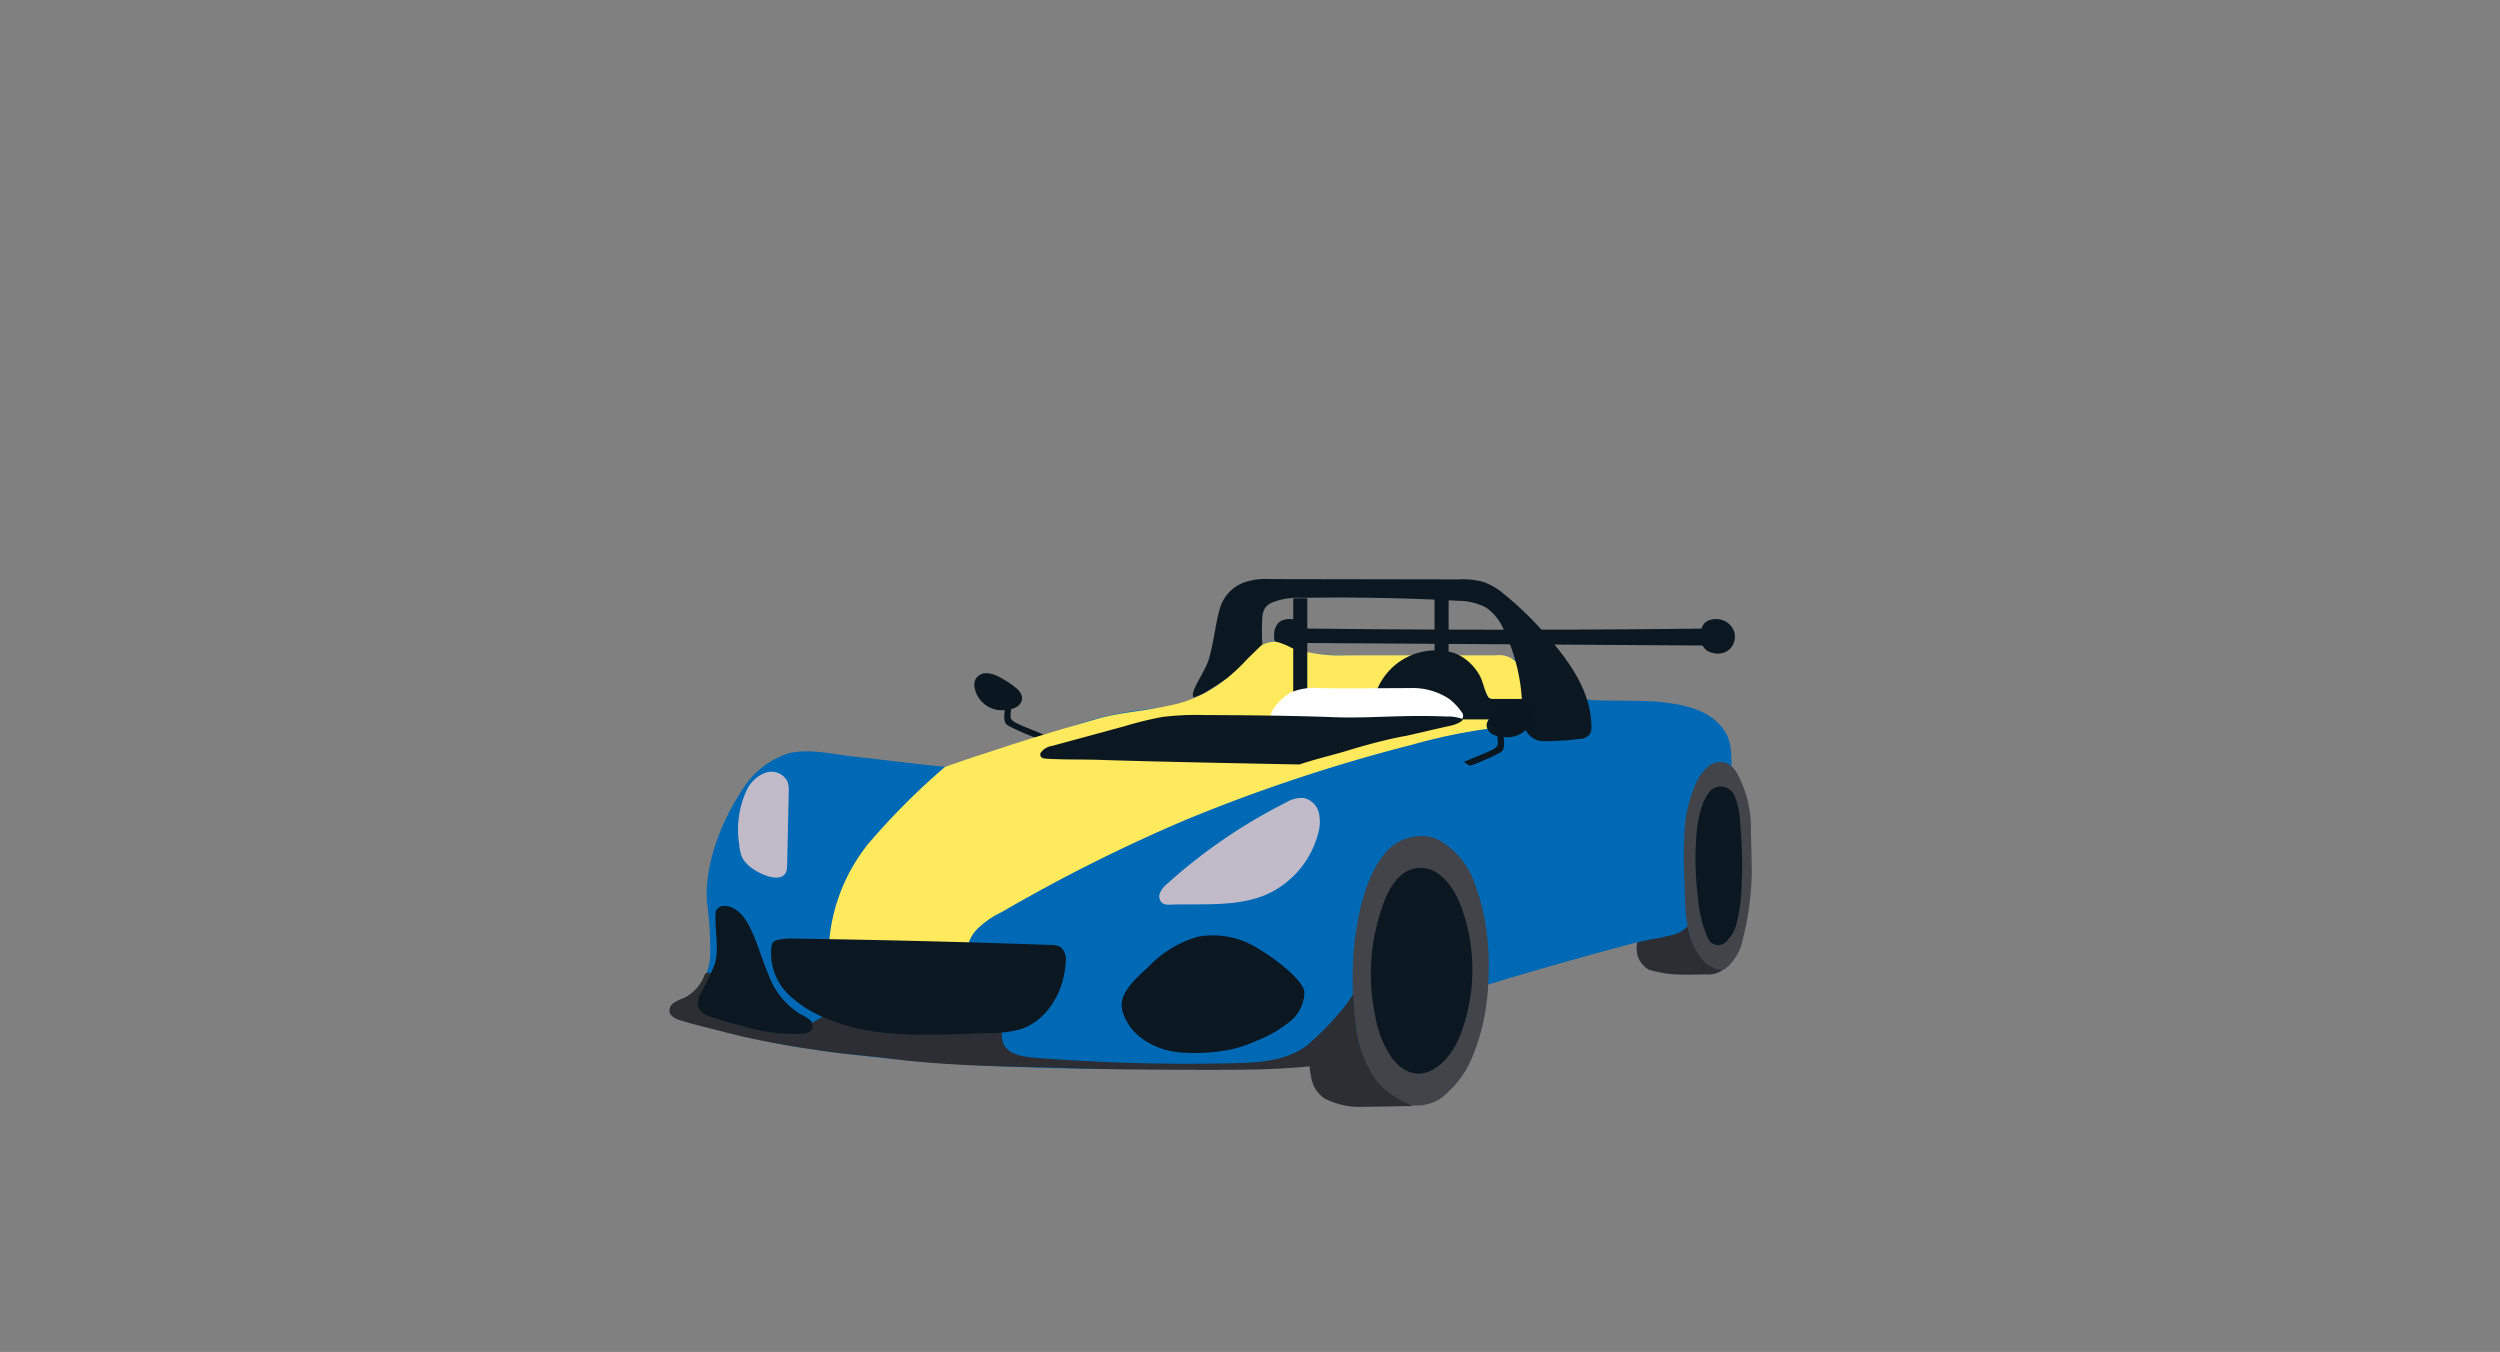 <svg xmlns="http://www.w3.org/2000/svg" viewBox="0 0 233 126"><rect x="0" y="0" width="233" height="126" fill="#808080" stroke="none"/><defs><style>.cls-1{fill:#0a1720;}.cls-2{fill:#0b1821;}.cls-3{fill:#0069b6;}.cls-4{fill:#ffea5d;}.cls-5{fill:#c1bbc9;}.cls-6{fill:#fff;}.cls-7{fill:#43444a;}.cls-8{fill:#2c2e33;}.cls-9{fill:none;}</style></defs><g id="レイヤー_2" data-name="レイヤー 2"><g id="テキスト"><path class="cls-1" d="M90.83,64.08a1.34,1.34,0,0,1,.12-.84,1.19,1.19,0,0,1,1-.5,2.64,2.64,0,0,1,1.15.34,8.35,8.35,0,0,1,1.54,1,1.42,1.42,0,0,1,.62.93,1,1,0,0,1-.48.86,2.11,2.11,0,0,1-1,.29A2.58,2.58,0,0,1,90.83,64.08Z"/><path class="cls-1" d="M97.33,68.5c-1-.45-1.84-.73-2.58-1.1a1.27,1.27,0,0,1-.53-.41,1.56,1.56,0,0,1,0-.68c0-.23.05-.47.06-.7l-.6,0c0,.47-.07.74-.08,1.11a1.28,1.28,0,0,0,.13.7.91.91,0,0,0,.34.27,22.49,22.49,0,0,0,2.62,1.13.23.23,0,0,0,.16,0S97.38,68.52,97.33,68.5Z"/><path class="cls-2" d="M119.72,60.81a1.28,1.28,0,0,1-.74-.57,2.12,2.12,0,0,1-.23-1.11,1.57,1.57,0,0,1,.39-1.07,1.18,1.18,0,0,1,.43-.26,1.84,1.84,0,0,1,1.84.36,1.75,1.75,0,0,1,.44.64A1.57,1.57,0,0,1,120,60.88Z"/><path class="cls-3" d="M148.37,65.25c2.06.1,4.07,0,6.12.15,2.22.22,4.64.66,6,2.39.91,1.13.84,2.2.9,3.66,1.11,1.41,1.35,3.63,1.41,5.29.08,1.88.17,4.54.15,6.42a16.13,16.13,0,0,1-.67,4.47c-.44,1.4-.9,2.6-2.31,3a17.87,17.87,0,0,1-3.53.09,5.16,5.16,0,0,1-2.73-.5,2.24,2.24,0,0,1-1.12-2.4c-4.63,1.22-9.49,2.59-14.08,4a19,19,0,0,1-.87,5.36,6.53,6.53,0,0,1-3.51,4,9.07,9.07,0,0,1-3.16.46c-1.36,0-2.72,0-4.09-.07a7,7,0,0,1-2.64-.5c-.81-.38-1.73-.84-1.79-1.74-15.67.46-31.29.69-46.81-1.54A80.5,80.5,0,0,1,63.6,95c-.57-.17-1.26-.59-1.08-1.15.12-.38.58-.51,1-.65a4.84,4.84,0,0,0,2.67-4.1A32.68,32.68,0,0,0,65.88,84c-.2-3.6,1.41-7.6,3.43-10.59a7.9,7.9,0,0,1,4-3.14c1.75-.57,4.29,0,6.12.23,4.1.44,6,.73,9,1,1.49.15,6.84-2.23,10.25-3.38a33.46,33.46,0,0,1,8.62-2.06,18.38,18.38,0,0,0,3.4-.53c2.13-.82,4.37-1.78,5.63-3.69.58-.9,1.2-2,2.27-2.06.74,0,1.35.52,2,.82A6,6,0,0,0,123,61c5.68.23,11.36.32,17,.3a4.87,4.87,0,0,1,2.73.85c.81.56,1.54,1.23,2.38,1.74A6.85,6.85,0,0,0,148.37,65.25Z"/><path class="cls-4" d="M88.07,71.48a64.42,64.42,0,0,0-7.16,7.18,16.74,16.74,0,0,0-3.67,9.75c4.28.09,8.6.25,12.87.28a3.41,3.41,0,0,1,1.21-2.33A8.31,8.31,0,0,1,93.37,85a153.92,153.92,0,0,1,17.23-8.63,157.73,157.73,0,0,1,21.15-7A50.45,50.45,0,0,1,141,67.66c.41,0,.83,0,1.24,0a28.09,28.09,0,0,0-.61-5.09,2.24,2.24,0,0,0-.35-.91,2.32,2.32,0,0,0-1.9-.58q-7,0-14.1,0a14.57,14.57,0,0,1-4.87-.68,6.25,6.25,0,0,0-1.49-.59c-1.7-.12-3,1.84-4.18,3.05a11.75,11.75,0,0,1-5.88,2.92c-2.16.5-4.39.6-6.52,1.2-2.78.79-5.25,1.53-8,2.4C92.51,70,90.4,70.64,88.07,71.48Z"/><path class="cls-2" d="M111.24,65c-.38-.55,1.07-2.33,1.44-3.62.51-1.82.6-3.3,1-4.61A3.62,3.62,0,0,1,116,54.27a5.83,5.83,0,0,1,2.28-.3L136,54a7.39,7.39,0,0,1,2.2.22,6,6,0,0,1,1.94,1.12,30.66,30.66,0,0,1,3.64,3.48c2.28,2.51,4.49,5.45,4.54,8.84a1.29,1.29,0,0,1-.17.8,1.37,1.37,0,0,1-1,.41,24,24,0,0,1-3.49.2,1.83,1.83,0,0,1-1.56-1.29,6.84,6.84,0,0,1-.24-2.12,17.49,17.49,0,0,0-1.69-6.93,4.79,4.79,0,0,0-1.64-2.09A5.47,5.47,0,0,0,136,56c-4.9-.27-9.82-.36-14.73-.28a6.36,6.36,0,0,0-2.74.45,1.6,1.6,0,0,0-.64.51,2,2,0,0,0-.24.91,20.18,20.18,0,0,0,0,2.46l-1.42,1.39a16.37,16.37,0,0,1-1.87,1.76c-.75.53-1.08.75-2,1.31A6,6,0,0,1,111.24,65Z"/><rect class="cls-2" x="120.53" y="55.76" width="1.31" height="9.18"/><rect class="cls-2" x="133.7" y="55.76" width="1.31" height="9.18"/><path class="cls-2" d="M130.74,61.47a6,6,0,0,1,4.58-.67,3.87,3.87,0,0,1,1.28.65A4.82,4.82,0,0,1,137.93,63c.3.6.38,1.19.68,1.79a.74.74,0,0,0,.19.27.7.7,0,0,0,.43.08c1.24,0,2.49,0,3.73,0,.26,0,.58,0,.69.29s.36.48.29.63c-.27.61-.3.85-1.62.9-.67,0-1.59.09-2.43.09-3.36,0-6.56,0-9.92,0a3,3,0,0,1-1.69-.37c-1-.67-.21-1.89.18-2.68A5.94,5.94,0,0,1,130.74,61.47Z"/><path class="cls-5" d="M70.21,81a3.12,3.12,0,0,1-1-1,3.39,3.39,0,0,1-.31-1.29,8.69,8.69,0,0,1,.72-5.12A3.13,3.13,0,0,1,71.4,72a1.68,1.68,0,0,1,2,.85,2.58,2.58,0,0,1,.11,1l-.15,6.87C73.34,82.55,71.08,81.62,70.21,81Z"/><path class="cls-5" d="M109.08,84.31a1.23,1.23,0,0,1-.74-.13.82.82,0,0,1-.21-1,2.26,2.26,0,0,1,.66-.82,50.37,50.37,0,0,1,11.07-7.57,2.81,2.81,0,0,1,1.65-.42,1.87,1.87,0,0,1,1.4,1.35,3.89,3.89,0,0,1-.07,2,8.63,8.63,0,0,1-3.76,5.09C116.21,84.65,112.32,84.2,109.08,84.31Z"/><path class="cls-6" d="M120.25,64.56a5.5,5.5,0,0,1,2.64-.43c2.6.06,5.92,0,8.52,0a6.14,6.14,0,0,1,3.64,1,5.15,5.15,0,0,1,1.14,1.19.56.56,0,0,1,.16.52c0,.18-.28.21-.46.2-5.27-.06-11.46.25-16.73.18a.86.86,0,0,1-.48-.09C117.8,66.62,119.5,65,120.25,64.56Z"/><path class="cls-2" d="M121.1,71.25c1.61-.54,3.19-.89,4.61-1.33.88-.27,3.37-1,5.34-1.34.52-.11,3.62-.84,4.13-.94s1.29-.47,1.12-.63a3.87,3.87,0,0,0-1.5-.23c-4.29-.18-7,.19-10.55.06-4.23-.16-8.38-.18-12.26-.2a24.86,24.86,0,0,0-3.66.18,34.75,34.75,0,0,0-3.62.89l-6.66,1.81a1.55,1.55,0,0,0-1.07.66.39.39,0,0,0,0,.28c.06.19.31.24.52.25,1.75.11,3.51.05,5.26.12C108.11,71,115,71.13,121.1,71.25Z"/><path class="cls-2" d="M121,58.57q19.53.24,39.05,0v1.6q-19.65-.12-39.31-.25A2.08,2.08,0,0,1,121,58.57Z"/><path class="cls-2" d="M159.47,60.81a1.22,1.22,0,0,1-.74-.57,2,2,0,0,1-.23-1.11,1.56,1.56,0,0,1,.38-1.07,1.38,1.38,0,0,1,.43-.26,1.86,1.86,0,0,1,1.85.36,1.75,1.75,0,0,1,.44.64,1.61,1.61,0,0,1-.29,1.59,1.59,1.59,0,0,1-1.54.49Z"/><path class="cls-1" d="M143,66.6a1.25,1.25,0,0,0-.13-.83,1.15,1.15,0,0,0-1-.51,2.8,2.8,0,0,0-1.15.35,8.25,8.25,0,0,0-1.55,1,1.45,1.45,0,0,0-.62.92,1,1,0,0,0,.49.87,2.23,2.23,0,0,0,1,.28A2.57,2.57,0,0,0,143,66.6Z"/><path class="cls-1" d="M136.45,71c1-.44,1.83-.72,2.57-1.09a1.34,1.34,0,0,0,.54-.42,1.55,1.55,0,0,0,0-.68c0-.22,0-.47-.06-.69.18,0,.42,0,.6,0,0,.47.07.75.08,1.12a1.28,1.28,0,0,1-.13.7,1.1,1.1,0,0,1-.34.26,21,21,0,0,1-2.62,1.14.44.44,0,0,1-.16,0C136.89,71.33,136.4,71,136.45,71Z"/><path class="cls-7" d="M127.68,81.89a9.24,9.24,0,0,1,1.68-2.69,4.37,4.37,0,0,1,2.82-1.26,3.31,3.31,0,0,1,2.08.44,7.42,7.42,0,0,1,3.24,4.13,19.54,19.54,0,0,1,.93,3.51,23.42,23.42,0,0,1,.27,5.57c0,.85-.16,2-.3,2.86a18.82,18.82,0,0,1-1.09,3.83,9.07,9.07,0,0,1-2.32,3.47,4,4,0,0,1-4.13,1.1,6.41,6.41,0,0,1-1.9-1.17,9.8,9.8,0,0,1-2.43-5.06,30.82,30.82,0,0,1-.46-5.84,26.87,26.87,0,0,1,.5-5.06A17.52,17.52,0,0,1,127.68,81.89Z"/><path class="cls-2" d="M129.78,98.67a9.37,9.37,0,0,1-1.59-3.9,18.88,18.88,0,0,1,1-11.2c.64-1.41,1.55-2.6,3.1-2.68,1.85-.08,3.19,1.77,3.85,3.5a17,17,0,0,1-.06,12.12C135.05,99.22,132.2,101.7,129.78,98.67Z"/><path class="cls-8" d="M127.2,98.8a12.22,12.22,0,0,1-.86-3.5,9.44,9.44,0,0,1-.11-1c0-.5-.08-.83-.11-1.66a12.84,12.84,0,0,1-1.58,2.09A27.79,27.79,0,0,1,122,97.28c-1.9,1.58-4.56,1.76-7,1.81a182,182,0,0,1-18.68-.52c-1.08-.09-2.37-.32-2.81-1.31a2.85,2.85,0,0,1,.08-2c-.73,0-1.46,0-2.19,0-3.1-.09-6.2-.3-9.29-.52l-3.29-.23a4.22,4.22,0,0,0-2,.18c-.33.15-.62.38-1,.55-1.36.73-3,.26-4.5-.22l-3.64-1.19A1.66,1.66,0,0,1,66.5,93a3.83,3.83,0,0,1,.16-1.7c.11-.63-.88-.84-1-.43a3.76,3.76,0,0,1-2.1,2.22,3.68,3.68,0,0,0-.77.38.89.89,0,0,0-.4.73c0,.48.58.75,1,.89,1.23.39,2.8.75,4.06,1.08,2.19.57,3.64.84,5.85,1.25.71.13,2.39.37,3.1.48,2.46.38,4.41.48,6.47.75,5.75.76,11.59.73,17.39.92,3.85.12,7.64.12,11.49.14,4.54,0,6.89,0,10.31-.33a5.46,5.46,0,0,0,.14,1,2.89,2.89,0,0,0,1.25,2,7.22,7.22,0,0,0,3.75.77c1.47,0,3-.06,4.49-.06C129,101.88,128.14,100.89,127.2,98.8Z"/><path class="cls-2" d="M110.13,98.1c-2.45-.17-4.91-1.55-5.53-3.93-.42-1.57,1.29-3,2.49-4.12a10.34,10.34,0,0,1,4.52-2.74,7.83,7.83,0,0,1,5.7,1.13c1.7,1,4.33,3.07,4.26,4.12A3.62,3.62,0,0,1,120,95.38a11.67,11.67,0,0,1-2.84,1.6,12.22,12.22,0,0,1-2.58.86A17.76,17.76,0,0,1,110.13,98.1Z"/><path class="cls-2" d="M73.66,92.85a5.35,5.35,0,0,1-1.75-4.68.73.73,0,0,1,.17-.38.75.75,0,0,1,.34-.18,6.53,6.53,0,0,1,1.65-.13q12,.17,23.9.59a1.69,1.69,0,0,1,.89.2,1.57,1.57,0,0,1,.46,1.43c-.14,2.67-1.68,5.41-4.22,6.23a10.57,10.57,0,0,1-2.86.35c-4.95.13-10.5.64-15.12-1.32A11,11,0,0,1,73.66,92.85Z"/><path class="cls-2" d="M65.11,93.88a1.77,1.77,0,0,1,.17-1.25,24,24,0,0,0,1.33-2.75c.44-1.49,0-3.1.08-4.66a.87.87,0,0,1,.07-.39.84.84,0,0,1,.73-.4c1.05,0,1.85.93,2.33,1.86.74,1.44,1.15,3,1.79,4.53a7.27,7.27,0,0,0,3,3.71,3.39,3.39,0,0,1,.84.5.81.81,0,0,1,.23.88c-.17.34-.62.42-1,.43a15.24,15.24,0,0,1-4.93-.57c-1-.26-1.7-.42-2.79-.78C66.33,94.79,65.35,94.61,65.11,93.88Z"/><path class="cls-7" d="M158.42,89.29c-1.35-1.89-1.37-4.62-1.42-7a43.24,43.24,0,0,1,0-4.83,12.3,12.3,0,0,1,1.18-4.7,4.06,4.06,0,0,1,.87-1.18,1.74,1.74,0,0,1,2.07-.36,2.76,2.76,0,0,1,.86,1,10.81,10.81,0,0,1,1.2,5.42c.06,1.49.05,2,.09,3.48a27.68,27.68,0,0,1-.87,6.54,4.48,4.48,0,0,1-1.57,2.59C160.22,90.74,158.9,90,158.42,89.29Z"/><path class="cls-2" d="M159.19,87.48a11.55,11.55,0,0,1-.93-3.73,28.64,28.64,0,0,1-.1-6.54,10.67,10.67,0,0,1,.44-2,4.5,4.5,0,0,1,.64-1.3,1.42,1.42,0,0,1,1.21-.61,1.49,1.49,0,0,1,1.18.78,8,8,0,0,1,.56,2.7,43.19,43.19,0,0,1,.09,6.6,17.5,17.5,0,0,1-.45,2.78,3.66,3.66,0,0,1-1,1.66A1.05,1.05,0,0,1,159.19,87.48Z"/><path class="cls-8" d="M152.63,87.81l1.06-.22c.53-.11,1.05-.16,2.1-.44a2.69,2.69,0,0,0,1.49-.83,6.67,6.67,0,0,0,1.1,2.75,2.78,2.78,0,0,0,2.16,1.34,2.18,2.18,0,0,1-1.4.41c-1,0-1.92.05-2.87,0a11.15,11.15,0,0,1-2.58-.44A2.21,2.21,0,0,1,152.63,87.81Z"/><rect class="cls-9" width="233" height="126"/></g></g></svg>